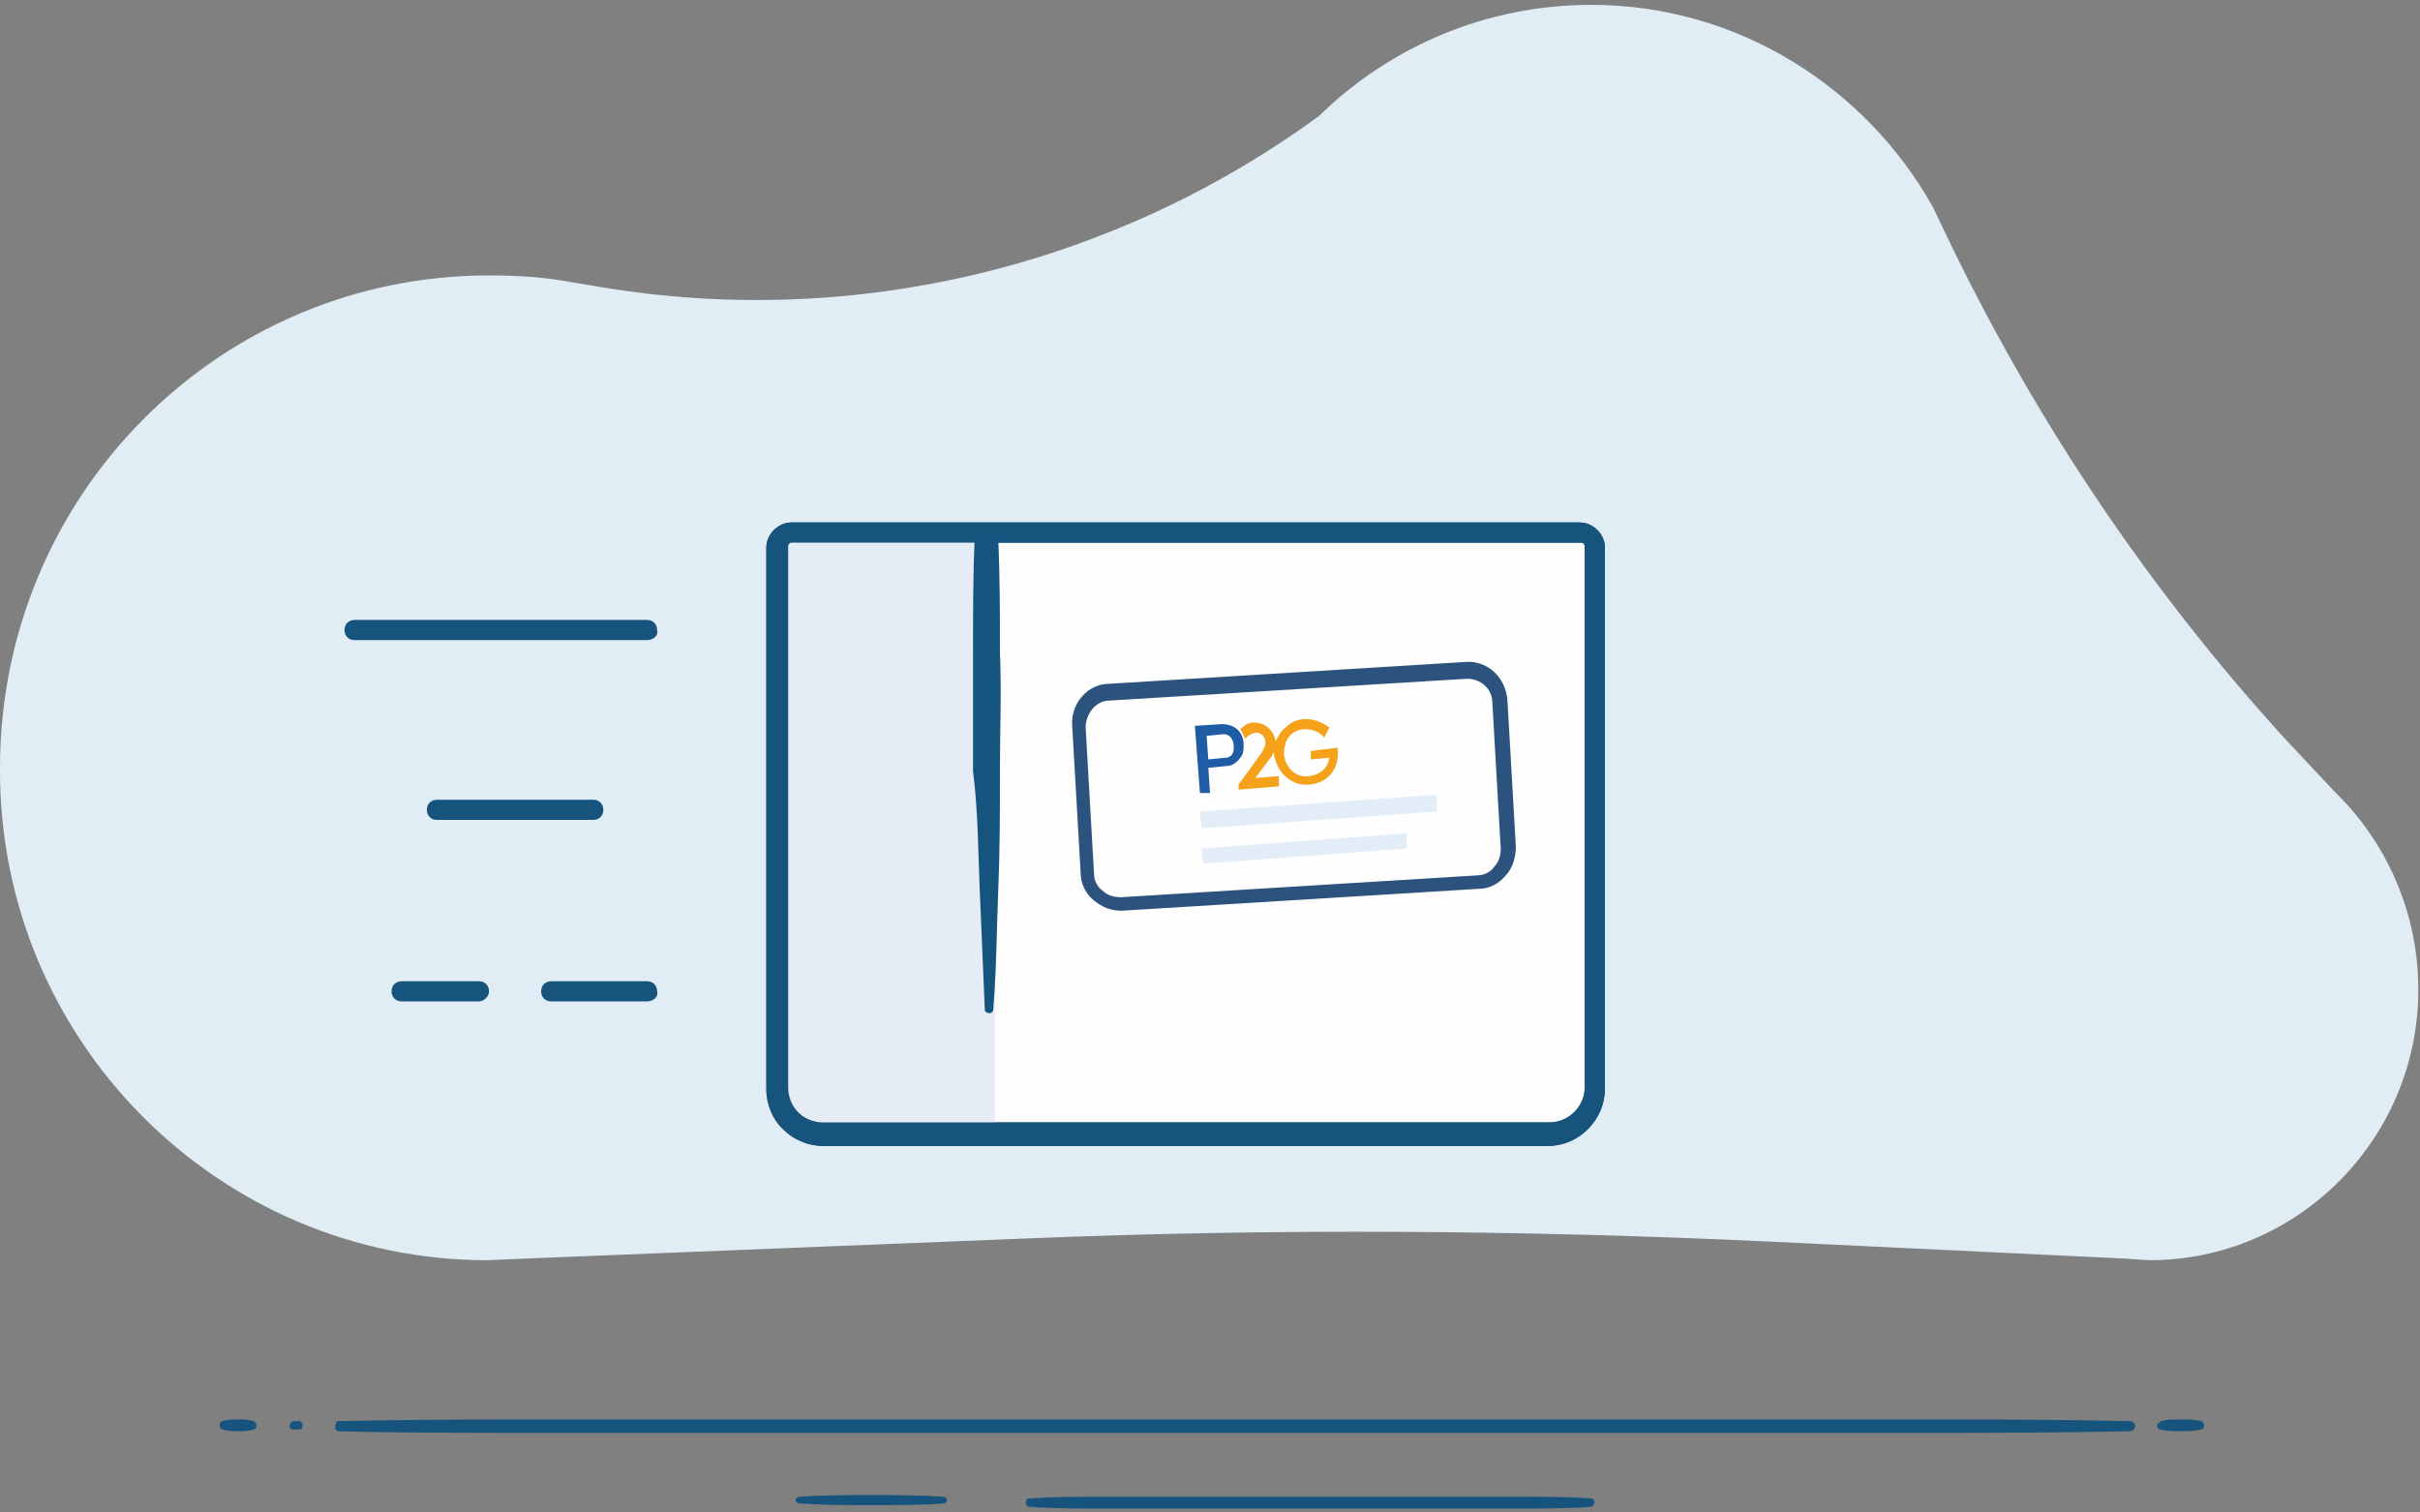 <?xml version="1.0" encoding="utf-8"?>
<!-- Generator: Adobe Illustrator 25.4.0, SVG Export Plug-In . SVG Version: 6.00 Build 0)  -->
<svg version="1.1" id="Layer_1" xmlns="http://www.w3.org/2000/svg" xmlns:xlink="http://www.w3.org/1999/xlink" x="0px" y="0px"
	 viewBox="0 0 144 90" style="enable-background:new 0 0 144 90;" xml:space="preserve">
<rect x="0" y="0" width="144" height="90" fill="#808080" stroke="none"/>
<style type="text/css">
	.st0{fill-rule:evenodd;clip-rule:evenodd;fill:#E0EDF5;}
	.st1{fill:none;}
	.st2{fill-rule:evenodd;clip-rule:evenodd;fill:#16537D;}
	.st3{fill-rule:evenodd;clip-rule:evenodd;fill:#FEFEFE;}
	.st4{fill-rule:evenodd;clip-rule:evenodd;fill:#E6ECF6;}
	.st5{fill-rule:evenodd;clip-rule:evenodd;fill:#14547E;}
	.st6{fill-rule:evenodd;clip-rule:evenodd;fill:#2C537D;}
	.st7{fill-rule:evenodd;clip-rule:evenodd;fill:#E2EDF8;}
	.st8{fill-rule:evenodd;clip-rule:evenodd;fill:#F5A119;}
	.st9{fill-rule:evenodd;clip-rule:evenodd;fill:#1E5CA6;}
</style>
<g id="Group-5" transform="translate(408, 628)">
	<g id="Group-67-Copy-2" transform="translate(135, 31)">
		<g id="Group-66" transform="translate(0, 0.289)">
			<path id="Fill-2" class="st0" d="M-399.1-600.4c0,8.9-7.2,16.1-16,16.1l-1.5-0.1l-20.9-1c-14.8-0.7-29.6-0.8-44.3-0.2l-29.9,1.2
				l-2.3,0.1c-16,0-29.1-13.1-29-29.3c0-16.2,13-29.3,29.1-29.3c1.7,0,3.3,0.1,4.9,0.4l0,0l1.8,0.3c15,2.5,30.4-1.2,42.7-10.2l0,0
				c4.2-4.1,9.9-6.6,16.2-6.6c8.7,0,16.3,4.9,20.3,12l1.1,2.3c5.2,10.7,11.8,20.5,19.8,29.3l3,3.2C-401-609.2-399.1-605-399.1-600.4
				"/>
			<line id="Fill-4" class="st1" x1="-414.4" y1="-574.5" x2="-412" y2="-574.5"/>
			<g id="Group-11" transform="translate(13.068, 84.175)">
				<g id="Group-10">
					<g id="Group-9" transform="translate(6.882, 0)">
						<path id="Fill-6" class="st2" d="M-434.4-658.9c0.4-0.1,0.8-0.1,1.2-0.1c0.4,0,0.8,0,1.2,0.1c0.1,0,0.2,0.1,0.2,0.3
							c0,0.1-0.1,0.2-0.2,0.2c-0.4,0.1-0.8,0.1-1.2,0.1c-0.4,0-0.8,0-1.2-0.1c-0.1,0-0.2-0.1-0.2-0.3
							C-434.5-658.8-434.4-658.8-434.4-658.9"/>
						<g id="Group-8">
							<path id="Fill-10" class="st2" d="M-542.8-658.9c4.4-0.1,8.9-0.1,13.3-0.1h13.3h26.7h26.7h13.3c4.4,0,8.9,0,13.3,0.1
								c0.1,0,0.3,0.1,0.3,0.3c0,0.1-0.1,0.3-0.3,0.3c-4.4,0.1-8.9,0.1-13.3,0.1h-13.3h-26.7h-26.7h-13.3c-5.6,0-10.1,0-13.3-0.1
								c-0.1,0-0.2-0.1-0.2-0.2C-543-658.8-542.9-658.9-542.8-658.9"/>
							<path id="Fill-22" class="st2" d="M-515.4-654.4c1.4-0.1,2.8-0.1,4.3-0.1c1.4,0,2.8,0,4.3,0.1c0.1,0,0.2,0.1,0.2,0.2
								c0,0.1-0.1,0.2-0.2,0.2c-1.4,0.1-2.8,0.1-4.3,0.1c-1.4,0-2.8,0-4.3-0.1c-0.1,0-0.2-0.1-0.2-0.2
								C-515.6-654.3-515.6-654.3-515.4-654.4"/>
							<path id="Fill-26" class="st2" d="M-501.7-654.3c1.4-0.1,2.8-0.1,4.2-0.1h4.2h8.3h8.3h4.2c1.4,0,2.8,0,4.2,0.1
								c0.1,0,0.3,0.1,0.2,0.3c0,0.1-0.1,0.2-0.2,0.2c-1.4,0.1-2.8,0.1-4.2,0.1h-4.2h-8.3h-8.3h-4.2c-1.4,0-2.8,0-4.2-0.1
								c-0.1,0-0.2-0.1-0.2-0.2C-501.9-654.3-501.8-654.3-501.7-654.3"/>
						</g>
					</g>
					<line id="Fill-12" class="st1" x1="-538.6" y1="-658.7" x2="-538.2" y2="-658.7"/>
					<path id="Fill-18" class="st2" d="M-542.8-658.9c0.3-0.1,0.6-0.1,0.9-0.1c0.3,0,0.6,0,0.9,0.1c0.1,0,0.2,0.2,0.2,0.3
						s-0.1,0.2-0.2,0.2c-0.3,0.1-0.6,0.1-0.9,0.1c-0.3,0-0.6,0-0.9-0.1c-0.1,0-0.2-0.1-0.2-0.3C-543-658.8-542.9-658.9-542.8-658.9"
						/>
				</g>
				<line id="Fill-8" class="st1" x1="-535.9" y1="-658.7" x2="-429.2" y2="-658.7"/>
				<path id="Fill-14" class="st2" d="M-538.6-658.9c0.1,0,0.1,0,0.2,0h0.1h0.1c0.1,0.1,0.2,0.2,0.1,0.4c0,0.1-0.1,0.1-0.1,0.1h-0.1
					h-0.1c-0.1,0-0.1,0-0.2,0c-0.2,0-0.3-0.2-0.2-0.3C-538.8-658.8-538.7-658.9-538.6-658.9"/>
				<line id="Fill-16" class="st1" x1="-542.8" y1="-658.7" x2="-541.1" y2="-658.7"/>
				<line id="Fill-20" class="st1" x1="-508.6" y1="-654.1" x2="-500" y2="-654.1"/>
				<line id="Fill-24" class="st1" x1="-494.9" y1="-654.1" x2="-461.6" y2="-654.1"/>
			</g>
			<line id="Fill-28" class="st1" x1="-514.5" y1="-600.4" x2="-519.2" y2="-600.4"/>
			<path id="Fill-30" class="st2" d="M-514.5-599.7h-4.6c-0.4,0-0.6-0.3-0.6-0.6c0-0.4,0.3-0.6,0.6-0.6h4.6c0.4,0,0.6,0.3,0.6,0.6
				S-514.2-599.7-514.5-599.7"/>
			<line id="Fill-32" class="st1" x1="-504.5" y1="-600.4" x2="-510.1" y2="-600.4"/>
			<path id="Fill-34" class="st2" d="M-504.5-599.7h-5.7c-0.4,0-0.6-0.3-0.6-0.6c0-0.4,0.3-0.6,0.6-0.6h5.7c0.4,0,0.6,0.3,0.6,0.6
				C-503.8-600-504.1-599.7-504.5-599.7"/>
			<line id="Fill-36" class="st1" x1="-507.7" y1="-611.1" x2="-517" y2="-611.1"/>
			<path id="Fill-38" class="st2" d="M-507.7-610.5h-9.3c-0.4,0-0.6-0.3-0.6-0.6c0-0.4,0.3-0.6,0.6-0.6h9.3c0.4,0,0.6,0.3,0.6,0.6
				C-507.1-610.7-507.4-610.5-507.7-610.5"/>
			<line id="Fill-40" class="st1" x1="-504.5" y1="-621.8" x2="-521.9" y2="-621.8"/>
			<path id="Fill-42" class="st2" d="M-504.5-621.2h-17.4c-0.4,0-0.6-0.3-0.6-0.6c0-0.4,0.3-0.6,0.6-0.6h17.4c0.4,0,0.6,0.3,0.6,0.6
				C-503.8-621.5-504.1-621.2-504.5-621.2"/>
			<path id="Fill-44" class="st3" d="M-449.7-591.8h-45.6c-0.8,0-1.5-0.7-1.5-1.5v-33.8c0-0.3,0.2-0.5,0.5-0.5h47.7
				c0.3,0,0.5,0.2,0.5,0.5v33.8C-448.1-592.5-448.8-591.8-449.7-591.8"/>
			<path id="Fill-46" class="st2" d="M-495.9-627c-0.1,0-0.2,0.1-0.2,0.2v32.2c0,1.2,0.9,2.1,2.1,2.1h43.2c1.1,0,2.1-0.9,2.1-2.1
				v-32.2c0-0.1-0.1-0.2-0.2-0.2H-495.9z M-450.9-591.1H-494c-1.9,0-3.4-1.5-3.4-3.4v-32.2c0-0.8,0.7-1.5,1.5-1.5h46.9
				c0.8,0,1.5,0.7,1.5,1.5v32.2C-447.5-592.7-449-591.1-450.9-591.1L-450.9-591.1z"/>
			<path id="Fill-48" class="st4" d="M-483.8-591.3H-495c-1,0-1.7-0.8-1.7-1.7v-34.6h12.9L-483.8-591.3L-483.8-591.3z"/>
			<path id="Fill-50" class="st2" d="M-495.9-627c-0.1,0-0.2,0.1-0.2,0.2v32.2c0,1.2,0.9,2.1,2.1,2.1h43.2c1.1,0,2.1-0.9,2.1-2.1
				v-32.2c0-0.1-0.1-0.2-0.2-0.2H-495.9z M-450.9-591.1H-494c-1.9,0-3.4-1.5-3.4-3.4v-32.2c0-0.8,0.7-1.5,1.5-1.5h46.9
				c0.8,0,1.5,0.7,1.5,1.5v32.2C-447.5-592.7-449-591.1-450.9-591.1L-450.9-591.1z"/>
			<path id="Fill-52" class="st5" d="M-484.7-606.3c0.1,2.4,0.2,4.7,0.3,7.1c0,0.1,0.1,0.2,0.3,0.2c0.1,0,0.2-0.1,0.2-0.2
				c0.2-2.4,0.2-4.7,0.3-7.1c0.1-2.4,0.1-4.7,0.1-7.1c0-2.4,0.1-4.7,0-7.1c0-2.2,0-4.5-0.1-6.7l0.6-0.2h-2c-0.1,2.3-0.1,4.6-0.1,6.9
				c0,2.4,0,4.7,0,7.1C-484.8-611-484.8-608.7-484.7-606.3"/>
			<path id="Fill-54" class="st3" d="M-455-606.8l-21.2,1.3c-1.1,0.1-2-0.8-2-1.8l-0.5-8.7c-0.1-1.1,0.7-2,1.8-2.1l21.2-1.3
				c1.1-0.1,2,0.8,2,1.8l0.5,8.7C-453.2-607.8-454-606.9-455-606.8"/>
			<path id="Fill-56" class="st6" d="M-455.7-618.9L-455.7-618.9l-21.3,1.3c-0.8,0-1.4,0.8-1.4,1.6l0.5,8.7c0,0.4,0.2,0.8,0.5,1
				c0.3,0.3,0.7,0.4,1.1,0.4l21.2-1.3c0.4,0,0.8-0.2,1-0.5c0.3-0.3,0.4-0.7,0.4-1.1l-0.5-8.7C-454.2-618.3-454.9-618.9-455.7-618.9
				 M-476.3-605.1c-0.6,0-1.1-0.2-1.6-0.6c-0.5-0.4-0.8-1-0.8-1.7l-0.5-8.7c-0.1-1.3,0.9-2.5,2.2-2.5l21.2-1.3
				c1.3-0.1,2.4,0.9,2.5,2.3l0.5,8.7c0,0.6-0.2,1.3-0.6,1.7c-0.4,0.5-1,0.8-1.6,0.8l-21.2,1.3C-476.2-605.1-476.3-605.1-476.3-605.1
				"/>
			<polygon id="Fill-58" class="st7" points="-457.5,-611 -471.5,-610 -471.6,-611 -457.5,-612 			"/>
			<polygon id="Fill-60" class="st7" points="-459.3,-608.8 -471.4,-607.9 -471.5,-608.8 -459.3,-609.7 			"/>
			<path id="Fill-62" class="st8" d="M-465-614.6v0.5l1.1-0.1c-0.1,0.6-0.5,1-1.2,1.1c-0.8,0.1-1.4-0.5-1.5-1.3l0,0
				c0-0.2,0-0.4,0.1-0.6l0,0l0,0l0,0c0,0,0,0,0-0.1l0,0c0.2-0.5,0.6-0.8,1.2-0.8c0.4,0,0.9,0.2,1.1,0.5c0.1-0.2,0.2-0.4,0.3-0.6
				c-0.4-0.3-0.9-0.5-1.4-0.5s-0.9,0.2-1.2,0.5c-0.3,0.2-0.4,0.5-0.6,0.8c-0.1-0.6-0.6-1.1-1.3-1.1c-0.3,0-0.6,0.2-0.8,0.4
				c0.1,0.2,0.2,0.3,0.3,0.6c0.1-0.2,0.3-0.3,0.6-0.4c0.4,0,0.6,0.3,0.6,0.6c0,0.2-0.1,0.4-0.3,0.7l-1.3,1.8v0.3l2.4-0.2v-0.6
				l-1.4,0.1l0.9-1.2c0.1-0.1,0.2-0.3,0.2-0.4v0.1c0.1,1.1,1,2,2.1,1.9s1.8-0.9,1.7-2.1v-0.1L-465-614.6L-465-614.6z"/>
			<path id="Fill-64" class="st9" d="M-469-615c0-0.6-0.4-1.2-1.3-1.2l-1.6,0.1l0.3,4h0.6l-0.1-1.5l1-0.1c0.4,0,0.7-0.2,0.9-0.5
				C-469-614.4-469-614.7-469-615 M-470.1-614.2l-1,0.1l-0.1-1.4l1-0.1c0.5,0,0.6,0.5,0.6,0.6C-469.5-614.3-469.9-614.2-470.1-614.2
				"/>
		</g>
	</g>
</g>
</svg>

